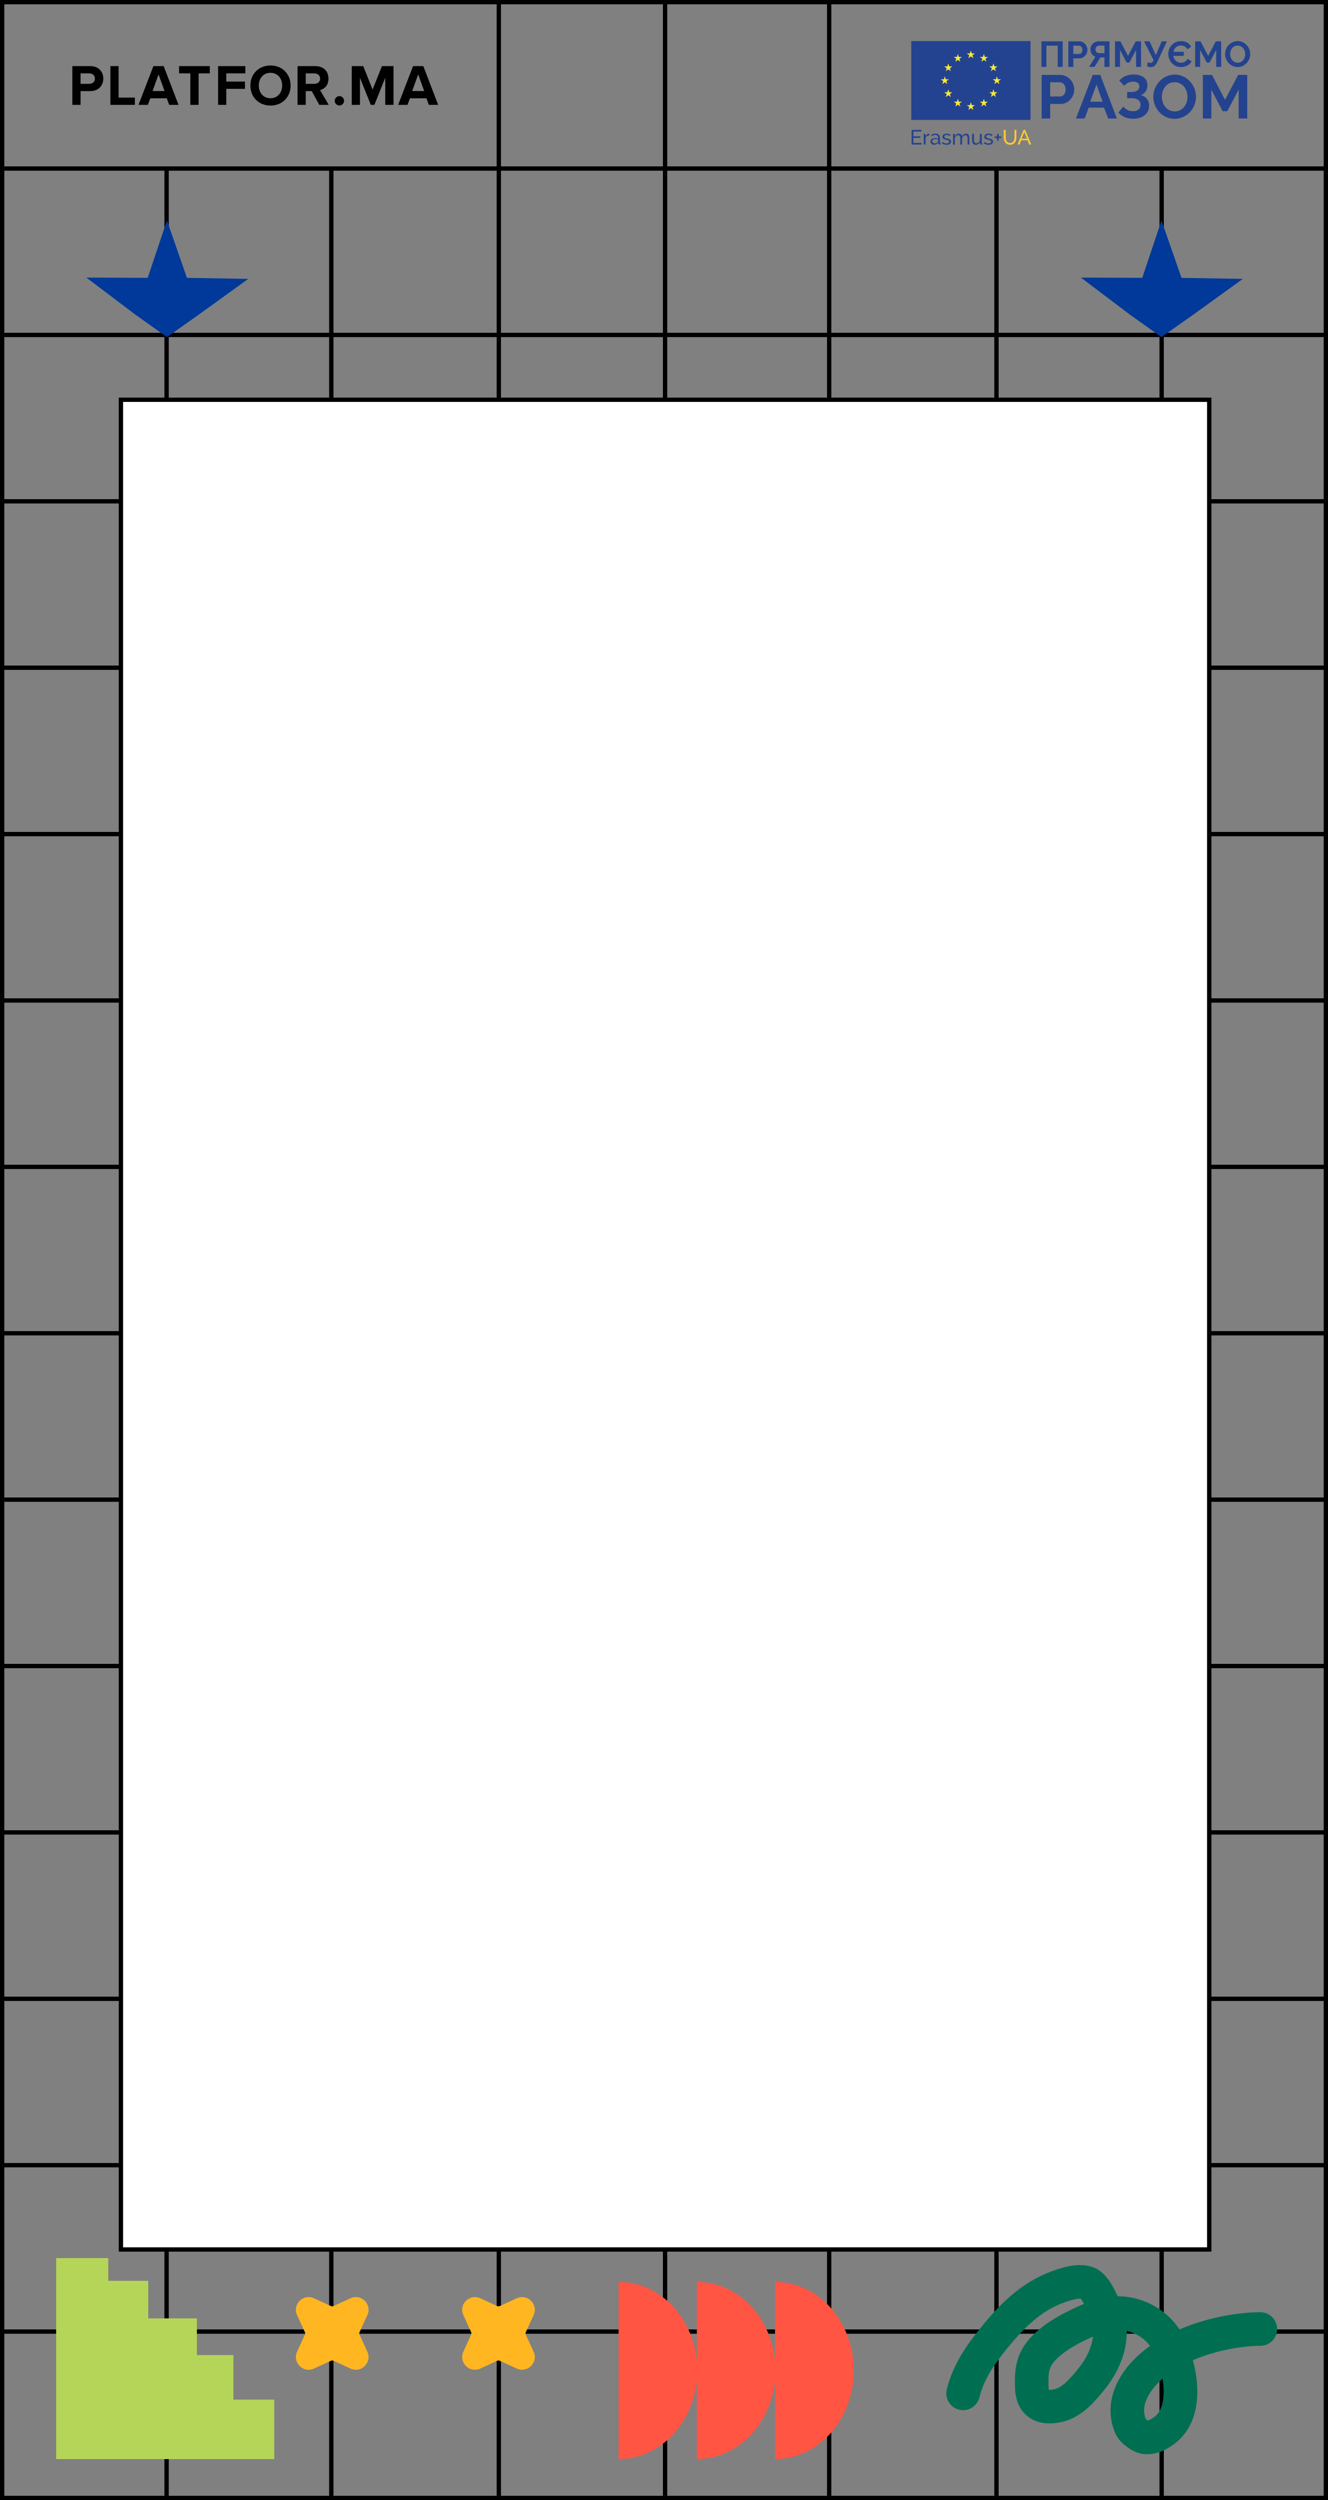<?xml version="1.0" encoding="UTF-8"?> <svg xmlns="http://www.w3.org/2000/svg" width="615" height="1157" viewBox="0 0 615 1157" fill="none"><rect x="0" y="0" width="615" height="1157" fill="#808080" stroke="none"/> <g clip-path="url(#clip0)"> <g clip-path="url(#clip1)"> <rect x="-0" width="2" height="1157" fill="black"></rect> <rect x="230" width="2" height="1155" fill="black"></rect> <rect x="76.141" y="78" width="2.007" height="1077" fill="black"></rect> <rect x="307" width="2" height="1155" fill="black"></rect> <rect x="152.424" y="78" width="2.007" height="1077" fill="black"></rect> <rect x="383" y="1" width="2" height="1154" fill="black"></rect> <rect x="536.956" y="77" width="2.013" height="1078" fill="black"></rect> <rect x="460.459" y="77" width="2.013" height="1078" fill="black"></rect> <rect x="613" y="1" width="2" height="1156" fill="black"></rect> <rect x="614" y="462" width="2" height="614" transform="rotate(90 614 462)" fill="black"></rect> <rect x="615" y="77" width="2" height="613" transform="rotate(90 615 77)" fill="black"></rect> <rect x="615" width="2" height="614" transform="rotate(90 615 0)" fill="black"></rect> <rect x="615" y="154" width="2" height="613" transform="rotate(90 615 154)" fill="black"></rect> <rect x="614" y="231" width="2" height="613" transform="rotate(90 614 231)" fill="black"></rect> <rect x="614" y="385" width="2" height="613" transform="rotate(90 614 385)" fill="black"></rect> <rect x="614" y="308" width="2" height="613" transform="rotate(90 614 308)" fill="black"></rect> <rect x="614" y="539" width="2" height="613" transform="rotate(90 614 539)" fill="black"></rect> <rect x="614" y="616" width="2" height="613" transform="rotate(90 614 616)" fill="black"></rect> <rect x="614" y="1001" width="2" height="614" transform="rotate(90 614 1001)" fill="black"></rect> <rect x="614" y="1078" width="2" height="614" transform="rotate(90 614 1078)" fill="black"></rect> <rect x="615" y="693" width="2" height="613" transform="rotate(90 615 693)" fill="black"></rect> <rect x="614" y="770" width="2" height="613" transform="rotate(90 614 770)" fill="black"></rect> <rect x="614" y="924" width="2" height="613" transform="rotate(90 614 924)" fill="black"></rect> <rect x="614" y="847" width="2" height="613" transform="rotate(90 614 847)" fill="black"></rect> <rect x="614" y="1155" width="2" height="613" transform="rotate(90 614 1155)" fill="black"></rect> <path d="M33.511 48.529V30.605H41.852C45.728 30.605 47.84 33.239 47.84 36.383C47.84 39.5 45.702 42.16 41.852 42.16H37.307V48.529H33.511ZM43.964 36.383C43.964 34.878 42.841 33.965 41.344 33.965H37.307V38.802H41.344C42.841 38.801 43.964 37.861 43.964 36.383Z" fill="black"></path> <path d="M51.122 48.529V30.605H54.918V45.17H62.458V48.529H51.122Z" fill="black"></path> <path d="M78.34 48.529L77.244 45.492H69.597L68.475 48.529H64.144L71.041 30.605H75.8L82.671 48.529H78.34ZM73.421 34.421L70.64 42.134H76.201L73.421 34.421Z" fill="black"></path> <path d="M88.15 48.529V33.965H82.936V30.605H97.159V33.965H91.973V48.529H88.15Z" fill="black"></path> <path d="M101.005 48.529V30.605H113.624V33.965H104.802V37.754H113.437V41.113H104.802V48.529H101.005V48.529Z" fill="black"></path> <path d="M115.949 39.581C115.949 34.18 119.879 30.31 125.253 30.31C130.653 30.31 134.584 34.18 134.584 39.581C134.584 44.982 130.653 48.852 125.253 48.852C119.879 48.852 115.949 44.982 115.949 39.581ZM130.68 39.581C130.68 36.222 128.541 33.696 125.253 33.696C121.965 33.696 119.853 36.222 119.853 39.581C119.853 42.913 121.965 45.466 125.253 45.466C128.541 45.466 130.68 42.913 130.68 39.581Z" fill="black"></path> <path d="M147.87 48.529L144.367 42.16H141.587V48.529H137.791V30.605H146.132C149.848 30.605 152.12 33.051 152.12 36.383C152.12 39.554 150.142 41.247 148.217 41.703L152.227 48.529H147.87V48.529ZM148.244 36.383C148.244 34.878 147.094 33.965 145.57 33.965H141.587V38.802H145.57C147.094 38.801 148.244 37.888 148.244 36.383Z" fill="black"></path> <path d="M155.007 46.648C155.007 45.466 155.996 44.472 157.173 44.472C158.349 44.472 159.338 45.466 159.338 46.648C159.338 47.831 158.349 48.825 157.173 48.825C155.996 48.825 155.007 47.831 155.007 46.648Z" fill="black"></path> <path d="M178.404 48.529V35.98L173.378 48.529H171.721L166.695 35.98V48.529H162.898V30.605H168.219L172.549 41.435L176.88 30.605H182.228V48.529H178.404Z" fill="black"></path> <path d="M198.583 48.529L197.486 45.492H189.84L188.717 48.529H184.386L191.284 30.605H196.043L202.913 48.529H198.583ZM193.664 34.421L190.883 42.134H196.444L193.664 34.421Z" fill="black"></path> <g clip-path="url(#clip2)"> <path d="M482.292 19.123H492.131V30.954H489.816V21.139H484.599V30.954H482.284L482.292 19.123Z" fill="#24438F"></path> <path d="M494.739 30.954V19.123H499.802C500.336 19.115 500.865 19.234 501.345 19.468C501.801 19.687 502.209 19.992 502.549 20.365C502.879 20.738 503.14 21.167 503.321 21.63C503.506 22.083 503.603 22.567 503.606 23.056C503.606 23.554 503.514 24.048 503.336 24.513C503.158 24.976 502.897 25.402 502.564 25.771C502.24 26.144 501.844 26.449 501.399 26.668C500.918 26.899 500.39 27.014 499.856 27.005H497.062V30.969L494.739 30.954ZM497.054 24.965H499.748C499.953 24.968 500.156 24.922 500.341 24.833C500.526 24.744 500.687 24.613 500.813 24.452C501.119 24.049 501.272 23.552 501.245 23.049C501.25 22.775 501.205 22.502 501.114 22.244C501.033 22.022 500.912 21.817 500.759 21.638C500.62 21.476 500.445 21.347 500.249 21.262C500.061 21.182 499.859 21.141 499.655 21.139H497.062L497.054 24.965Z" fill="#24438F"></path> <path d="M511.477 30.954V26.568H509.579L506.886 30.954H504.332L507.256 26.284C506.582 26.016 506.006 25.551 505.605 24.95C505.185 24.324 504.966 23.586 504.98 22.834C504.977 22.347 505.074 21.864 505.265 21.415C505.447 20.978 505.709 20.577 506.037 20.235C506.387 19.885 506.804 19.608 507.264 19.422C507.752 19.216 508.277 19.114 508.807 19.123H513.8V30.954H511.477ZM511.477 21.086H509.039C508.819 21.084 508.601 21.125 508.398 21.208C508.196 21.292 508.01 21.412 507.85 21.561C507.685 21.716 507.553 21.904 507.465 22.113C507.368 22.344 507.32 22.592 507.326 22.842C507.315 23.076 507.352 23.31 507.434 23.53C507.516 23.75 507.642 23.951 507.804 24.122C507.958 24.28 508.143 24.404 508.347 24.488C508.552 24.571 508.772 24.611 508.993 24.605H511.485L511.477 21.086Z" fill="#24438F"></path> <path d="M526.108 30.954V23.118L523.022 28.953H521.764L518.677 23.118V30.954H516.362V19.123H518.855L522.389 25.855L525.954 19.123H528.424V30.954H526.108Z" fill="#24438F"></path> <path d="M532.953 31.069C532.82 31.077 532.686 31.077 532.552 31.069L532.097 30.992C531.939 30.96 531.785 30.916 531.634 30.862C531.495 30.813 531.362 30.746 531.24 30.663L531.541 28.761C531.706 28.846 531.876 28.92 532.05 28.983C532.267 29.065 532.498 29.107 532.73 29.106C533.036 29.112 533.335 29.015 533.578 28.83C533.876 28.564 534.095 28.221 534.211 27.841L529.82 19.123H532.351L535.276 25.51L537.977 19.123H540.416L536.21 28.125C535.998 28.592 535.755 29.045 535.485 29.482C535.279 29.817 535.033 30.127 534.751 30.402C534.518 30.628 534.239 30.804 533.933 30.916C533.618 31.023 533.287 31.075 532.953 31.069V31.069Z" fill="#24438F"></path> <path d="M551.837 28.301C551.657 28.737 551.395 29.136 551.065 29.474C550.715 29.819 550.314 30.108 549.877 30.333C549.42 30.57 548.935 30.751 548.434 30.87C547.928 30.989 547.41 31.051 546.89 31.054C546.054 31.063 545.227 30.879 544.475 30.517C543.772 30.176 543.142 29.702 542.623 29.121C542.111 28.549 541.708 27.889 541.434 27.174C540.89 25.767 540.89 24.21 541.434 22.803C541.692 22.105 542.083 21.462 542.584 20.909C543.085 20.351 543.69 19.895 544.367 19.567C545.17 19.211 546.042 19.035 546.921 19.054C547.951 19.017 548.971 19.264 549.869 19.767C550.627 20.21 551.243 20.859 551.644 21.638L549.869 22.834C549.727 22.521 549.531 22.236 549.29 21.99C549.065 21.768 548.804 21.584 548.518 21.446C548.252 21.314 547.969 21.216 547.677 21.155C547.401 21.095 547.119 21.064 546.836 21.063C546.377 21.056 545.92 21.139 545.493 21.308C545.119 21.458 544.776 21.676 544.482 21.952C544.203 22.219 543.973 22.533 543.803 22.88C543.631 23.225 543.504 23.591 543.425 23.969H548.202V25.84H543.356C543.421 26.269 543.554 26.686 543.749 27.074C543.945 27.456 544.206 27.801 544.521 28.094C544.826 28.384 545.181 28.615 545.571 28.776C545.989 28.948 546.438 29.034 546.89 29.029C547.181 29.028 547.471 28.995 547.754 28.93C548.053 28.863 548.341 28.757 548.611 28.615C548.895 28.469 549.155 28.28 549.383 28.056C549.62 27.816 549.811 27.536 549.946 27.227L551.837 28.301Z" fill="#24438F"></path> <path d="M563.219 30.954V23.118L560.132 28.968H558.874L555.788 23.133V30.954H553.473V19.123H555.965L559.499 25.855L563.034 19.123H565.534V30.954H563.219Z" fill="#24438F"></path> <path d="M573.158 31.038C572.335 31.042 571.522 30.858 570.782 30.502C570.086 30.176 569.462 29.718 568.945 29.152C567.919 28.013 567.348 26.54 567.34 25.012C567.334 24.223 567.486 23.441 567.787 22.711C568.075 22.003 568.491 21.354 569.014 20.794C569.546 20.257 570.178 19.827 570.874 19.529C571.617 19.18 572.429 18.999 573.251 19C574.056 19.008 574.848 19.2 575.566 19.56C576.257 19.895 576.876 20.361 577.387 20.932C577.894 21.491 578.296 22.135 578.576 22.834C578.85 23.535 578.992 24.282 578.992 25.035C578.995 25.81 578.845 26.578 578.552 27.297C578.27 27.999 577.859 28.644 577.341 29.198C576.817 29.755 576.188 30.203 575.489 30.517C574.76 30.858 573.964 31.035 573.158 31.038V31.038ZM569.701 25.035C569.698 25.539 569.776 26.042 569.933 26.522C570.079 26.981 570.31 27.41 570.612 27.787C570.911 28.154 571.284 28.455 571.708 28.669C572.169 28.892 572.676 29.007 573.189 29.007C573.702 29.007 574.209 28.892 574.671 28.669C575.097 28.446 575.471 28.135 575.767 27.757C576.065 27.375 576.293 26.944 576.438 26.484C576.587 26.018 576.663 25.531 576.662 25.042C576.662 24.539 576.578 24.039 576.415 23.562C576.263 23.104 576.03 22.675 575.728 22.297C575.43 21.931 575.057 21.633 574.632 21.423C574.171 21.203 573.666 21.089 573.154 21.089C572.643 21.089 572.138 21.203 571.677 21.423C571.251 21.64 570.877 21.946 570.581 22.32C570.287 22.704 570.065 23.138 569.925 23.601C569.777 24.064 569.701 24.548 569.701 25.035V25.035Z" fill="#24438F"></path> <path d="M482.392 54.847V34.673H491.02C491.918 34.665 492.806 34.864 493.613 35.256C494.39 35.631 495.087 36.152 495.665 36.789C496.236 37.421 496.691 38.148 497.008 38.936C497.326 39.708 497.491 40.533 497.494 41.367C497.495 42.215 497.341 43.057 497.039 43.851C496.745 44.639 496.308 45.366 495.75 45.998C495.192 46.638 494.51 47.16 493.744 47.532C492.94 47.915 492.058 48.109 491.166 48.099H486.343V54.862L482.392 54.847ZM486.351 44.641H490.935C491.286 44.644 491.634 44.566 491.95 44.413C492.266 44.26 492.542 44.036 492.756 43.759C493.276 43.075 493.535 42.23 493.489 41.374C493.496 40.904 493.417 40.437 493.258 39.994C493.124 39.608 492.92 39.249 492.656 38.936C492.418 38.661 492.119 38.443 491.784 38.3C491.463 38.16 491.116 38.087 490.765 38.085H486.343L486.351 44.641Z" fill="#24438F"></path> <path d="M506.044 34.673H509.54L517.257 54.847H513.183L511.292 49.817H504.185L502.325 54.847H498.274L506.044 34.673ZM510.605 47.064L507.796 39.136L504.864 47.064H510.605Z" fill="#24438F"></path> <path d="M518.338 37.257C519.123 36.373 520.092 35.669 521.177 35.194C522.401 34.7 523.715 34.462 525.036 34.496C526.679 34.408 528.305 34.858 529.666 35.777C530.236 36.217 530.689 36.789 530.986 37.442C531.283 38.095 531.415 38.811 531.371 39.526C531.38 40.503 531.113 41.462 530.6 42.295C530.049 43.153 529.196 43.776 528.208 44.043C529.355 44.223 530.395 44.815 531.132 45.707C531.836 46.623 532.199 47.752 532.159 48.904C532.178 49.755 532 50.6 531.637 51.371C531.274 52.142 530.737 52.82 530.067 53.351C529.378 53.893 528.593 54.301 527.752 54.555C525.503 55.212 523.098 55.107 520.915 54.256C519.765 53.758 518.739 53.018 517.906 52.086L520.221 49.356C520.765 49.983 521.421 50.503 522.158 50.89C522.962 51.288 523.852 51.483 524.75 51.458C525.646 51.502 526.529 51.231 527.243 50.691C527.553 50.414 527.801 50.075 527.969 49.695C528.137 49.316 528.221 48.906 528.217 48.491C528.213 48.077 528.119 47.668 527.943 47.292C527.767 46.917 527.513 46.583 527.197 46.312C526.3 45.678 525.207 45.376 524.11 45.461H521.988V42.571H523.863C524.845 42.632 525.824 42.399 526.672 41.904C526.983 41.699 527.236 41.417 527.407 41.087C527.577 40.757 527.659 40.388 527.644 40.017C527.663 39.704 527.606 39.392 527.478 39.105C527.351 38.818 527.156 38.566 526.911 38.369C526.302 37.955 525.572 37.755 524.835 37.801C524.01 37.787 523.193 37.957 522.443 38.3C521.736 38.637 521.105 39.114 520.591 39.703L518.338 37.257Z" fill="#24438F"></path> <path d="M543.973 54.992C542.572 55.013 541.184 54.716 539.914 54.126C538.744 53.567 537.695 52.785 536.827 51.826C535.075 49.884 534.101 47.371 534.088 44.764C534.092 43.448 534.354 42.146 534.859 40.93C535.35 39.723 536.059 38.616 536.951 37.663C537.829 36.704 538.888 35.925 540.068 35.371C541.319 34.807 542.678 34.522 544.05 34.535C545.445 34.518 546.824 34.825 548.078 35.432C549.251 36.007 550.3 36.804 551.165 37.778C552.028 38.749 552.707 39.866 553.172 41.075C553.642 42.27 553.886 43.542 553.889 44.825C553.884 46.14 553.622 47.442 553.118 48.659C552.637 49.854 551.939 50.951 551.057 51.895C550.164 52.843 549.092 53.606 547.901 54.141C546.669 54.702 545.329 54.993 543.973 54.992V54.992ZM538.062 44.756C538.06 45.615 538.195 46.469 538.463 47.286C538.713 48.071 539.105 48.804 539.621 49.449C540.125 50.085 540.758 50.607 541.481 50.982C542.267 51.361 543.13 51.557 544.004 51.557C544.878 51.557 545.741 51.361 546.527 50.982C547.249 50.607 547.883 50.084 548.387 49.449C548.899 48.797 549.288 48.059 549.537 47.271C549.793 46.475 549.923 45.645 549.923 44.81C549.924 43.949 549.784 43.094 549.506 42.279C549.247 41.495 548.85 40.763 548.333 40.117C547.828 39.492 547.194 38.982 546.473 38.622C545.688 38.248 544.828 38.053 543.958 38.053C543.087 38.053 542.227 38.248 541.442 38.622C540.718 38.994 540.084 39.517 539.582 40.155C539.078 40.803 538.694 41.536 538.448 42.318C538.194 43.106 538.064 43.928 538.062 44.756V44.756Z" fill="#24438F"></path> <path d="M573.614 54.847V41.489L568.366 51.458H566.213L560.966 41.489V54.847H557.046V34.673H561.29L567.309 46.174L573.39 34.673H577.603V54.847H573.614Z" fill="#24438F"></path> <path d="M477.237 19H422V55.498H477.237V19Z" fill="#234390"></path> <path d="M448.438 26.951L449.603 26.108L450.768 26.951L450.329 25.587L451.509 24.743H450.051L449.603 23.371L449.156 24.751L447.697 24.743L448.886 25.587L448.438 26.951Z" fill="#FCE935"></path> <path d="M442.411 28.562L443.576 27.718L444.742 28.562L444.294 27.197L445.482 26.353H444.024L443.576 24.973L443.129 26.353H441.67L442.851 27.197L442.411 28.562Z" fill="#FCE935"></path> <path d="M439.162 29.359L438.715 30.739H437.256L438.437 31.583L437.997 32.94L439.162 32.104L440.328 32.94L439.88 31.583L441.068 30.739H439.61L439.162 29.359Z" fill="#FCE935"></path> <path d="M437.542 38.07L438.707 38.913L438.267 37.548L439.448 36.705H437.989L437.542 35.325L437.094 36.712L435.636 36.705L436.816 37.548L436.377 38.913L437.542 38.07Z" fill="#FCE935"></path> <path d="M439.61 42.701L439.162 41.313L438.715 42.701H437.256L438.437 43.544L437.997 44.902L439.162 44.058L440.328 44.902L439.88 43.544L441.068 42.701H439.61Z" fill="#FCE935"></path> <path d="M444.032 47.079L443.584 45.699L443.137 47.079H441.678L442.859 47.923L442.419 49.288L443.584 48.444L444.749 49.288L444.31 47.923L445.49 47.079H444.032Z" fill="#FCE935"></path> <path d="M450.051 48.666L449.603 47.286L449.163 48.674L447.705 48.666L448.886 49.51L448.446 50.875L449.603 50.031L450.768 50.875L450.329 49.51L451.509 48.666H450.051Z" fill="#FCE935"></path> <path d="M456.078 47.079L455.63 45.699L455.183 47.079H453.724L454.913 47.923L454.465 49.288L455.63 48.444L456.796 49.288L456.356 47.923L457.536 47.079H456.078Z" fill="#FCE935"></path> <path d="M460.499 42.701L460.052 41.313L459.604 42.701H458.146L459.334 43.544L458.887 44.902L460.052 44.058L461.217 44.902L460.777 43.544L461.958 42.701H460.499Z" fill="#FCE935"></path> <path d="M463.563 36.69H462.105L461.649 35.309L461.209 36.69H459.751L460.932 37.533L460.492 38.898L461.649 38.054L462.822 38.898L462.375 37.533L463.563 36.69Z" fill="#FCE935"></path> <path d="M458.887 32.925L460.052 32.081L461.217 32.925L460.777 31.56L461.958 30.724H460.499L460.052 29.336L459.604 30.724H458.146L459.334 31.56L458.887 32.925Z" fill="#FCE935"></path> <path d="M455.646 24.973L455.198 26.353H453.74L454.928 27.197L454.48 28.562L455.646 27.718L456.811 28.562L456.371 27.197L457.552 26.353H456.093L455.646 24.973Z" fill="#FCE935"></path> <path d="M426.784 66.134V66.9H422.154V60.114H426.707V60.881H423.011V63.082H426.221V63.803H423.011V66.141L426.784 66.134Z" fill="#24438F"></path> <path d="M430.442 62.645C430.047 62.649 429.66 62.761 429.323 62.967C429.002 63.164 428.757 63.464 428.629 63.818V66.885H427.788V61.939H428.559V63.097C428.718 62.77 428.95 62.484 429.238 62.261C429.498 62.057 429.812 61.932 430.141 61.901H430.419L430.442 62.645Z" fill="#24438F"></path> <path d="M432.572 67C432.345 67.001 432.12 66.959 431.908 66.877C431.711 66.802 431.531 66.69 431.376 66.548C431.226 66.409 431.105 66.242 431.021 66.057C430.933 65.864 430.888 65.655 430.89 65.443C430.888 65.224 430.941 65.008 431.044 64.815C431.151 64.622 431.301 64.456 431.484 64.332C431.689 64.19 431.915 64.084 432.155 64.017C432.432 63.94 432.717 63.901 433.004 63.902C433.263 63.903 433.521 63.926 433.776 63.971C434.003 64.011 434.225 64.073 434.44 64.155V63.757C434.456 63.58 434.434 63.401 434.373 63.234C434.312 63.066 434.215 62.915 434.088 62.789C433.961 62.664 433.807 62.568 433.639 62.509C433.47 62.449 433.29 62.428 433.112 62.445C432.532 62.47 431.973 62.673 431.515 63.028L431.237 62.484C431.806 62.074 432.487 61.847 433.189 61.832C433.754 61.8 434.308 61.99 434.733 62.361C434.924 62.556 435.071 62.788 435.167 63.043C435.263 63.298 435.304 63.569 435.288 63.841V65.88C435.288 66.08 435.373 66.18 435.559 66.187V66.916H435.335H435.119C435.045 66.92 434.972 66.91 434.903 66.885C434.834 66.859 434.771 66.82 434.717 66.77C434.62 66.672 434.558 66.546 434.54 66.41V66.057C434.321 66.353 434.028 66.588 433.691 66.739C433.342 66.909 432.96 66.998 432.572 67V67ZM432.796 66.364C433.085 66.366 433.371 66.308 433.637 66.195C433.872 66.103 434.078 65.949 434.231 65.75C434.286 65.704 434.33 65.648 434.362 65.585C434.394 65.522 434.412 65.453 434.416 65.382V64.615C434.008 64.456 433.574 64.375 433.135 64.378C432.772 64.363 432.411 64.456 432.101 64.646C431.979 64.718 431.878 64.82 431.808 64.942C431.738 65.064 431.7 65.203 431.7 65.344C431.699 65.479 431.728 65.612 431.785 65.735C431.839 65.855 431.918 65.962 432.017 66.049C432.118 66.141 432.236 66.214 432.364 66.264C432.503 66.324 432.652 66.358 432.804 66.364H432.796Z" fill="#24438F"></path> <path d="M438.375 67C437.969 67.002 437.566 66.939 437.179 66.816C436.81 66.704 436.467 66.522 436.168 66.279L436.531 65.712C436.8 65.921 437.099 66.089 437.418 66.21C437.717 66.323 438.033 66.38 438.352 66.379C438.658 66.395 438.961 66.32 439.224 66.164C439.327 66.101 439.412 66.011 439.468 65.905C439.525 65.798 439.553 65.679 439.548 65.558C439.552 65.45 439.522 65.343 439.463 65.252C439.399 65.155 439.312 65.076 439.209 65.022C439.069 64.95 438.921 64.894 438.769 64.853L438.144 64.692C437.843 64.615 437.581 64.539 437.372 64.47C437.182 64.412 437 64.33 436.832 64.224C436.7 64.139 436.593 64.02 436.523 63.879C436.453 63.722 436.419 63.552 436.423 63.381C436.42 63.149 436.473 62.921 436.577 62.714C436.675 62.524 436.815 62.359 436.986 62.231C437.169 62.094 437.376 61.992 437.596 61.932C437.847 61.862 438.107 61.828 438.368 61.832C438.728 61.83 439.086 61.892 439.425 62.016C439.727 62.123 440.007 62.284 440.251 62.491L439.865 62.998C439.657 62.816 439.416 62.676 439.155 62.583C438.907 62.497 438.646 62.45 438.383 62.445C438.112 62.441 437.845 62.51 437.611 62.645C437.505 62.709 437.419 62.801 437.362 62.91C437.305 63.02 437.279 63.143 437.287 63.266C437.282 63.367 437.304 63.467 437.349 63.557C437.399 63.642 437.471 63.711 437.557 63.757C437.673 63.825 437.798 63.877 437.928 63.91L438.468 64.056C438.8 64.132 439.093 64.209 439.34 64.293C439.557 64.361 439.765 64.456 439.957 64.577C440.108 64.673 440.233 64.805 440.32 64.96C440.406 65.126 440.449 65.311 440.443 65.497C440.45 65.712 440.405 65.925 440.311 66.119C440.217 66.312 440.077 66.481 439.903 66.609C439.456 66.913 438.915 67.052 438.375 67Z" fill="#24438F"></path> <path d="M448.947 66.9H448.099V64.109C448.128 63.707 448.039 63.305 447.844 62.951C447.76 62.827 447.644 62.726 447.509 62.66C447.373 62.594 447.223 62.565 447.072 62.576C446.725 62.575 446.39 62.706 446.138 62.944C445.86 63.201 445.659 63.53 445.56 63.895V66.9H444.711V64.109C444.742 63.705 444.656 63.301 444.464 62.944C444.379 62.821 444.262 62.724 444.127 62.66C443.991 62.597 443.841 62.571 443.692 62.583C443.349 62.584 443.019 62.713 442.766 62.944C442.482 63.197 442.278 63.528 442.18 63.895V66.908H441.369V61.939H442.141V63.013C442.319 62.665 442.585 62.369 442.913 62.154C443.245 61.953 443.627 61.85 444.016 61.855C444.382 61.835 444.741 61.956 445.019 62.192C445.269 62.422 445.43 62.731 445.475 63.066C445.643 62.703 445.913 62.396 446.253 62.182C446.592 61.967 446.986 61.853 447.389 61.855C447.64 61.849 447.889 61.904 448.114 62.016C448.304 62.119 448.464 62.27 448.577 62.453C448.699 62.659 448.782 62.885 448.824 63.12C448.879 63.395 448.905 63.675 448.901 63.956L448.947 66.9Z" fill="#24438F"></path> <path d="M451.81 67C451.583 67.014 451.355 66.974 451.147 66.882C450.939 66.789 450.756 66.648 450.614 66.471C450.318 66.016 450.175 65.479 450.205 64.937V61.939H451.054V64.776C451.054 65.799 451.409 66.31 452.119 66.31C452.473 66.307 452.816 66.192 453.099 65.98C453.425 65.735 453.665 65.394 453.786 65.006V61.939H454.635V65.896C454.635 66.095 454.727 66.195 454.905 66.203V66.931H454.681H454.519C454.365 66.935 454.216 66.88 454.102 66.778C454.049 66.732 454.005 66.676 453.974 66.612C453.944 66.549 453.927 66.48 453.925 66.41V65.827C453.714 66.191 453.407 66.49 453.037 66.693C452.662 66.9 452.239 67.006 451.81 67Z" fill="#24438F"></path> <path d="M457.814 67C457.408 67.002 457.004 66.939 456.618 66.816C456.249 66.704 455.906 66.522 455.607 66.279L455.97 65.712C456.239 65.921 456.538 66.089 456.857 66.21C457.155 66.323 457.472 66.38 457.791 66.379C458.096 66.395 458.4 66.32 458.663 66.164C458.766 66.101 458.85 66.011 458.907 65.905C458.964 65.798 458.992 65.679 458.987 65.558C458.988 65.449 458.956 65.342 458.894 65.252C458.83 65.155 458.742 65.076 458.64 65.022C458.499 64.95 458.352 64.894 458.2 64.853L457.575 64.692C457.274 64.615 457.011 64.539 456.803 64.47C456.613 64.412 456.431 64.33 456.263 64.224C456.131 64.139 456.024 64.02 455.954 63.879C455.884 63.722 455.85 63.552 455.854 63.381C455.851 63.149 455.904 62.921 456.008 62.714C456.106 62.524 456.246 62.359 456.417 62.231C456.6 62.094 456.807 61.993 457.027 61.932C457.278 61.862 457.538 61.828 457.799 61.832C458.159 61.83 458.517 61.892 458.856 62.016C459.158 62.123 459.438 62.284 459.681 62.491L459.296 62.998C459.087 62.816 458.847 62.676 458.586 62.583C458.338 62.497 458.077 62.45 457.814 62.445C457.543 62.44 457.276 62.509 457.042 62.645C456.936 62.709 456.85 62.801 456.793 62.91C456.736 63.02 456.71 63.143 456.718 63.266C456.713 63.367 456.735 63.467 456.78 63.557C456.83 63.642 456.902 63.711 456.988 63.757C457.104 63.825 457.229 63.877 457.359 63.91L457.899 64.056C458.231 64.132 458.524 64.209 458.771 64.293C458.988 64.36 459.196 64.456 459.388 64.577C459.539 64.673 459.664 64.805 459.751 64.96C459.837 65.126 459.879 65.311 459.874 65.497C459.881 65.712 459.836 65.925 459.741 66.119C459.647 66.312 459.508 66.481 459.334 66.609C458.889 66.911 458.351 67.05 457.814 67Z" fill="#24438F"></path> <path d="M463.671 63.166V63.856H462.506V65.083H461.734V63.856H460.584V63.166H461.742V61.939H462.514V63.166H463.671Z" fill="#24438F"></path> <path d="M467.754 66.172C468.1 66.185 468.444 66.105 468.749 65.942C469.005 65.796 469.222 65.591 469.382 65.344C469.543 65.085 469.656 64.799 469.714 64.5C469.779 64.185 469.813 63.864 469.814 63.542V60.114H470.678V63.55C470.68 63.989 470.626 64.427 470.516 64.853C470.422 65.243 470.251 65.61 470.015 65.934C469.784 66.259 469.476 66.522 469.119 66.701C468.699 66.894 468.24 66.989 467.777 66.977C467.302 66.991 466.831 66.891 466.403 66.686C466.044 66.507 465.734 66.243 465.5 65.919C465.265 65.592 465.098 65.222 465.006 64.83C464.907 64.416 464.858 63.991 464.86 63.565V60.114H465.724V63.55C465.723 63.879 465.757 64.208 465.824 64.531C465.884 64.828 465.999 65.112 466.164 65.367C466.321 65.611 466.535 65.814 466.789 65.957C467.086 66.111 467.419 66.185 467.754 66.172V66.172Z" fill="#FFCB30"></path> <path d="M474.012 60.114H474.745L477.561 66.9H476.635L475.864 64.914H472.931L472.16 66.9H471.234L474.012 60.114ZM475.609 64.24L474.374 61.103L473.101 64.24H475.609Z" fill="#FFCB30"></path> </g> <path d="M446 1107.59C448.521 1097.63 453.823 1090 460.26 1082.04C468.253 1072.15 477.049 1063.23 489.085 1058.63C492.99 1057.14 499.286 1054.97 503.589 1056.55C507.178 1057.86 509.837 1064.55 511.328 1067.64C516.855 1079.08 513.273 1091.16 505.782 1100.54C501.689 1105.67 496.427 1112.05 489.603 1113.35C482.853 1114.63 478.174 1112.7 477.841 1105.17C477.501 1097.47 478.004 1092.02 483.631 1086.36C488.485 1081.48 494.42 1078.24 500.572 1075.33C506.924 1072.32 513.285 1069.77 520.499 1070.58C529.203 1071.56 536.885 1076.76 541.006 1084.31C546.844 1095 550.867 1116.14 539.239 1124.69C536.636 1126.6 534.058 1128.09 530.768 1128C528.51 1127.93 524.552 1125.1 523.638 1123C519.048 1112.45 525.161 1102.03 533.053 1095.15C540.225 1088.9 548.793 1084.81 557.795 1082.01C565.772 1079.53 575.288 1077.81 583.664 1077.81" stroke="#006F51" stroke-width="15.552" stroke-linecap="round" stroke-linejoin="round"></path> <path d="M537.888 156L523.205 145.556L500.579 128.466L528.982 128.585L537.888 102L547.155 128.585L575.558 129.059L552.691 145.556L537.888 156Z" fill="#003999"></path> <path d="M77.309 156L62.626 145.556L40 128.466L68.403 128.585L77.309 102L86.576 128.585L114.978 129.059L92.112 145.556L77.309 156Z" fill="#003999"></path> <rect x="56" y="185" width="504" height="856" fill="white" stroke="black" stroke-width="2"></rect> <path d="M26 1138V1045H50.143V1055.51H68.653V1072.9H91.187V1089.88H108.088V1110.5H127V1138H26Z" fill="#B5D559"></path> <path d="M214.58 1071.4C212.293 1066.43 217.426 1061.29 222.398 1063.58L230.237 1067.18C230.625 1067.36 231.072 1067.36 231.46 1067.18L239.299 1063.58C244.27 1061.29 249.403 1066.43 247.117 1071.4L243.513 1079.24C243.334 1079.62 243.334 1080.07 243.513 1080.46L247.117 1088.3C249.403 1093.27 244.27 1098.4 239.299 1096.12L231.46 1092.51C231.072 1092.33 230.625 1092.33 230.237 1092.51L222.398 1096.12C217.426 1098.4 212.293 1093.27 214.58 1088.3L218.184 1080.46C218.362 1080.07 218.362 1079.62 218.184 1079.24L214.58 1071.4Z" fill="#FFB620"></path> <path d="M137.58 1071.4C135.293 1066.43 140.426 1061.29 145.398 1063.58L153.237 1067.18C153.625 1067.36 154.072 1067.36 154.46 1067.18L162.299 1063.58C167.27 1061.29 172.403 1066.43 170.117 1071.4L166.513 1079.24C166.334 1079.62 166.334 1080.07 166.513 1080.46L170.117 1088.3C172.403 1093.27 167.27 1098.4 162.299 1096.12L154.46 1092.51C154.072 1092.33 153.625 1092.33 153.237 1092.51L145.398 1096.12C140.426 1098.4 135.293 1093.27 137.58 1088.3L141.184 1080.46C141.362 1080.07 141.362 1079.62 141.184 1079.24L137.58 1071.4Z" fill="#FFB620"></path> <path d="M286.472 1138C291.262 1138 296.005 1136.94 300.43 1134.88C304.855 1132.82 308.875 1129.8 312.262 1125.99C315.649 1122.18 318.335 1117.66 320.168 1112.69C322.001 1107.72 322.945 1102.38 322.945 1097C322.945 1091.62 322.001 1086.28 320.168 1081.31C318.335 1076.34 315.649 1071.82 312.262 1068.01C308.875 1064.2 304.855 1061.18 300.43 1059.12C296.005 1057.06 291.262 1056 286.472 1056L286.472 1097L286.472 1138Z" fill="#FF5542"></path> <path d="M322.693 1138C327.483 1138 332.226 1136.94 336.651 1134.88C341.076 1132.82 345.096 1129.8 348.483 1125.99C351.87 1122.18 354.556 1117.66 356.389 1112.69C358.222 1107.72 359.166 1102.38 359.166 1097C359.166 1091.62 358.222 1086.28 356.389 1081.31C354.556 1076.34 351.87 1071.82 348.483 1068.01C345.096 1064.2 341.076 1061.18 336.651 1059.12C332.226 1057.06 327.483 1056 322.693 1056L322.693 1097L322.693 1138Z" fill="#FF5542"></path> <path d="M358.914 1138C363.704 1138 368.446 1136.94 372.871 1134.88C377.297 1132.82 381.317 1129.8 384.704 1125.99C388.091 1122.18 390.777 1117.66 392.61 1112.69C394.443 1107.72 395.386 1102.38 395.386 1097C395.386 1091.62 394.443 1086.28 392.61 1081.31C390.777 1076.34 388.091 1071.82 384.704 1068.01C381.317 1064.2 377.297 1061.18 372.871 1059.12C368.446 1057.06 363.704 1056 358.914 1056L358.914 1097L358.914 1138Z" fill="#FF5542"></path> </g> </g> <defs> <clipPath id="clip0"> <rect width="1157" height="615" fill="white" transform="translate(615) rotate(90)"></rect> </clipPath> <clipPath id="clip1"> <rect width="1157" height="615" fill="white" transform="translate(615) rotate(90)"></rect> </clipPath> <clipPath id="clip2"> <rect width="157" height="48" fill="white" transform="translate(422 19)"></rect> </clipPath> </defs> </svg> 
